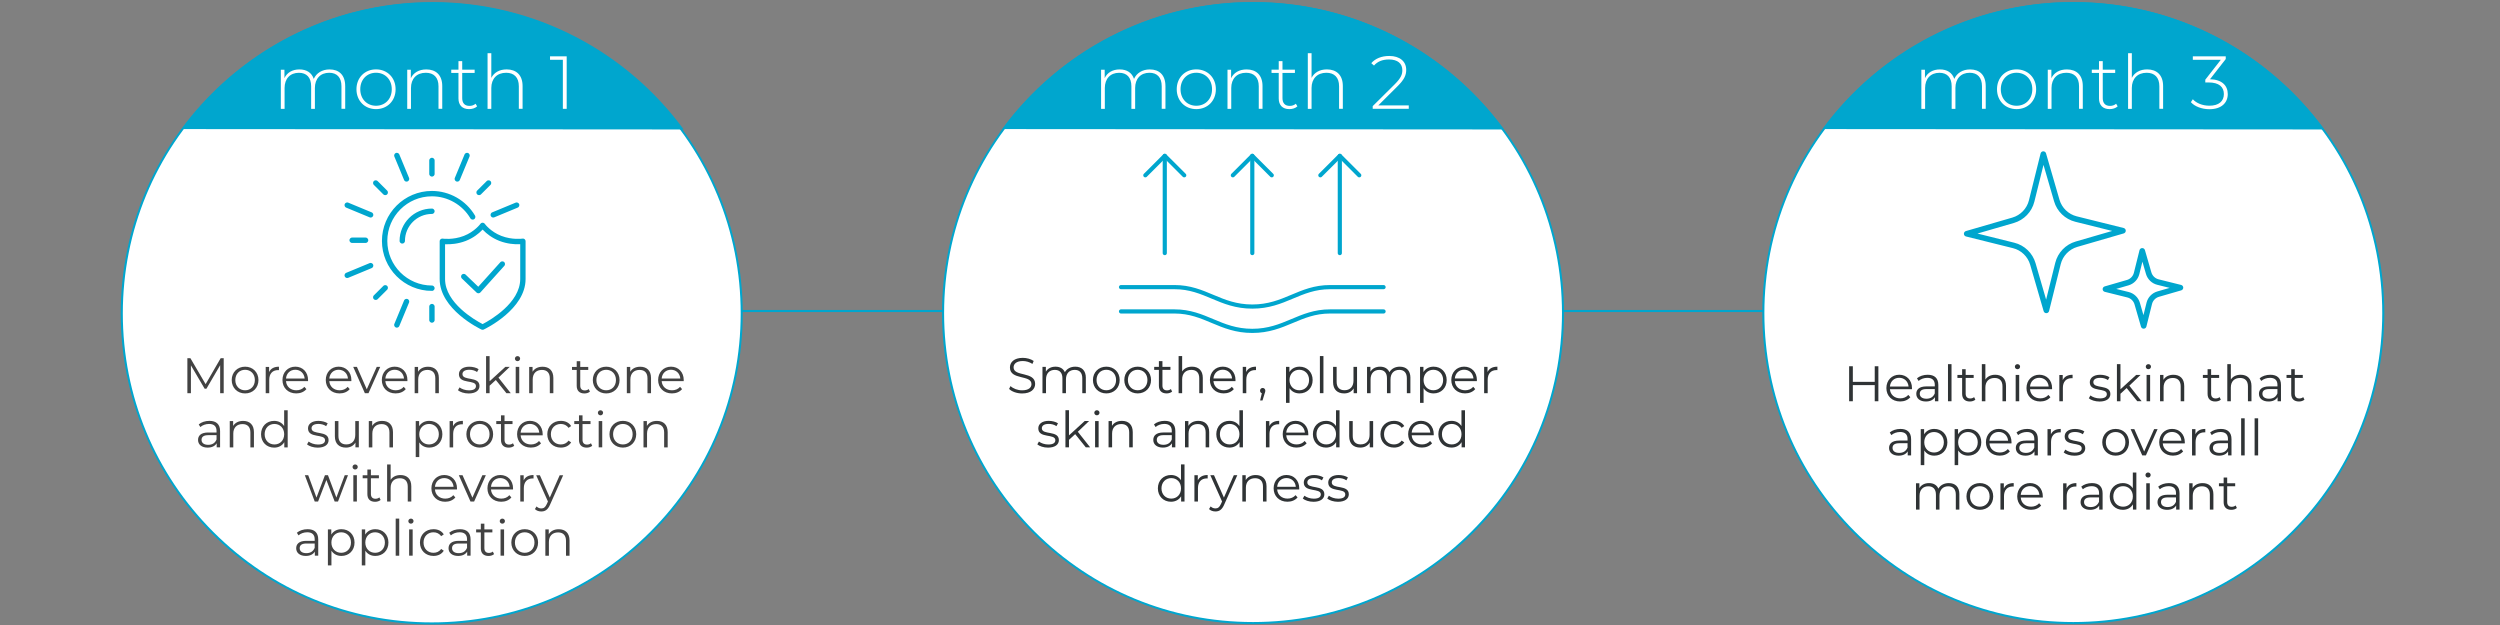 <svg xmlns="http://www.w3.org/2000/svg" id="Layer_1" viewBox="0 0 1200 300"><rect x="0" y="0" width="1200" height="300" fill="#808080" stroke="none"/><line x1="343.1" y1="149.28" x2="471.79" y2="149.28" style="fill:none; stroke:#00a6ce; stroke-miterlimit:10;"></line><line x1="742.15" y1="149.28" x2="870.84" y2="149.28" style="fill:none; stroke:#00a6ce; stroke-miterlimit:10;"></line><path d="M995.19,299.09c-82.04,0-148.79-66.75-148.79-148.79S913.15,1.5,995.19,1.5s148.79,66.75,148.79,148.79-66.75,148.79-148.79,148.79Z" style="fill:#fff;"></path><path d="M995.19,2c39.61,0,76.85,15.43,104.86,43.43,28.01,28.01,43.43,65.25,43.43,104.86s-15.43,76.85-43.43,104.86c-28.01,28.01-65.25,43.43-104.86,43.43s-76.85-15.43-104.86-43.43c-28.01-28.01-43.43-65.25-43.43-104.86s15.43-76.85,43.43-104.86c28.01-28.01,65.25-43.43,104.86-43.43M995.19,1c-82.45,0-149.29,66.84-149.29,149.29s66.84,149.29,149.29,149.29,149.29-66.84,149.29-149.29S1077.65,1,995.19,1h0Z" style="fill:#00a6ce;"></path><path d="M601.46,299.09c-82.04,0-148.79-66.75-148.79-148.79S519.42,1.5,601.46,1.5s148.79,66.75,148.79,148.79-66.75,148.79-148.79,148.79Z" style="fill:#fff;"></path><path d="M601.46,2c39.61,0,76.85,15.43,104.86,43.43,28.01,28.01,43.43,65.25,43.43,104.86s-15.43,76.85-43.43,104.86c-28.01,28.01-65.25,43.43-104.86,43.43s-76.85-15.43-104.86-43.43c-28.01-28.01-43.43-65.25-43.43-104.86s15.43-76.85,43.43-104.86c28.01-28.01,65.25-43.43,104.86-43.43M601.46,1c-82.45,0-149.29,66.84-149.29,149.29s66.84,149.29,149.29,149.29,149.29-66.84,149.29-149.29S683.92,1,601.46,1h0Z" style="fill:#00a6ce;"></path><path d="M207.24,299.25c-82.04,0-148.79-66.75-148.79-148.79S125.19,1.67,207.24,1.67s148.79,66.75,148.79,148.79-66.75,148.79-148.79,148.79Z" style="fill:#fff;"></path><path d="M207.24,2.17c39.61,0,76.85,15.43,104.86,43.43,28.01,28.01,43.43,65.25,43.43,104.86s-15.43,76.85-43.43,104.86c-28.01,28.01-65.25,43.43-104.86,43.43s-76.85-15.43-104.86-43.43c-28.01-28.01-43.43-65.25-43.43-104.86s15.43-76.85,43.43-104.86C130.39,17.59,167.63,2.17,207.24,2.17M207.24,1.17C124.78,1.17,57.94,68.01,57.94,150.46s66.84,149.29,149.29,149.29,149.29-66.84,149.29-149.29S289.69,1.17,207.24,1.17h0Z" style="fill:#00a6ce;"></path><path d="M87.3,61.96C114.47,24.99,158.27,1,207.67,1s93.34,24.07,120.5,61.14l-240.87-.18Z" style="fill:#00a6ce;"></path><path d="M165.7,41.26v10.98h-1.8v-10.83c0-4.25-2.2-6.48-5.87-6.48-4.25,0-6.88,2.84-6.88,7.31v10.01h-1.8v-10.83c0-4.25-2.2-6.48-5.87-6.48-4.25,0-6.88,2.84-6.88,7.31v10.01h-1.8v-18.79h1.73v4.03c1.22-2.63,3.78-4.18,7.2-4.18s5.87,1.55,6.88,4.54c1.22-2.74,3.96-4.54,7.59-4.54,4.54,0,7.49,2.7,7.49,7.96Z" style="fill:#fff;"></path><path d="M171.1,42.84c0-5.58,4-9.54,9.39-9.54s9.4,3.96,9.4,9.54-4,9.54-9.4,9.54-9.39-3.96-9.39-9.54ZM188.05,42.84c0-4.72-3.24-7.92-7.56-7.92s-7.56,3.2-7.56,7.92,3.24,7.92,7.56,7.92,7.56-3.2,7.56-7.92Z" style="fill:#fff;"></path><path d="M212.28,41.26v10.98h-1.8v-10.83c0-4.25-2.27-6.48-6.08-6.48-4.43,0-7.13,2.84-7.13,7.31v10.01h-1.8v-18.79h1.73v4.07c1.26-2.63,3.89-4.21,7.45-4.21,4.57,0,7.63,2.7,7.63,7.96Z" style="fill:#fff;"></path><path d="M229.02,51.05c-.94.9-2.45,1.33-3.85,1.33-3.31,0-5.11-1.94-5.11-5.11v-12.27h-3.46v-1.55h3.46v-4.1h1.8v4.1h5.97v1.55h-5.97v12.09c0,2.41,1.19,3.74,3.49,3.74,1.12,0,2.16-.36,2.92-1.04l.76,1.26Z" style="fill:#fff;"></path><path d="M250.84,41.26v10.98h-1.8v-10.83c0-4.25-2.27-6.48-6.08-6.48-4.43,0-7.13,2.84-7.13,7.31v10.01h-1.8v-26.71h1.8v11.84c1.3-2.56,3.89-4.07,7.38-4.07,4.57,0,7.63,2.7,7.63,7.96Z" style="fill:#fff;"></path><path d="M272.01,27.04v25.2h-1.84v-23.54h-6.16v-1.66h7.99Z" style="fill:#fff;"></path><path d="M107.38,171.93v16.8h-1.7v-13.44l-6.6,11.31h-.84l-6.6-11.23v13.37h-1.7v-16.8h1.46l7.3,12.46,7.22-12.46h1.46Z" style="fill:#424242;"></path><path d="M111.22,182.42c0-3.74,2.74-6.41,6.43-6.41s6.41,2.66,6.41,6.41-2.71,6.43-6.41,6.43-6.43-2.69-6.43-6.43ZM122.33,182.42c0-2.95-1.99-4.92-4.68-4.92s-4.7,1.97-4.7,4.92,2.02,4.92,4.7,4.92,4.68-1.97,4.68-4.92Z" style="fill:#424242;"></path><path d="M133.9,176.01v1.66c-.14,0-.29-.02-.41-.02-2.64,0-4.25,1.68-4.25,4.66v6.43h-1.7v-12.62h1.63v2.47c.79-1.68,2.4-2.57,4.73-2.57Z" style="fill:#424242;"></path><path d="M147.84,182.95h-10.56c.19,2.64,2.21,4.39,4.97,4.39,1.54,0,2.9-.55,3.86-1.66l.96,1.1c-1.13,1.34-2.88,2.06-4.87,2.06-3.94,0-6.62-2.69-6.62-6.43s2.62-6.41,6.17-6.41,6.12,2.62,6.12,6.41c0,.14-.02.34-.02.53ZM137.28,181.68h8.95c-.22-2.47-2.02-4.2-4.49-4.2s-4.25,1.73-4.46,4.2Z" style="fill:#424242;"></path><path d="M168.63,182.95h-10.56c.19,2.64,2.21,4.39,4.97,4.39,1.54,0,2.9-.55,3.86-1.66l.96,1.1c-1.13,1.34-2.88,2.06-4.87,2.06-3.94,0-6.62-2.69-6.62-6.43s2.62-6.41,6.17-6.41,6.12,2.62,6.12,6.41c0,.14-.02.34-.02.53ZM158.07,181.68h8.95c-.22-2.47-2.02-4.2-4.49-4.2s-4.25,1.73-4.46,4.2Z" style="fill:#424242;"></path><path d="M182.5,176.11l-5.62,12.62h-1.75l-5.59-12.62h1.78l4.73,10.75,4.78-10.75h1.68Z" style="fill:#424242;"></path><path d="M195.53,182.95h-10.56c.19,2.64,2.21,4.39,4.97,4.39,1.54,0,2.9-.55,3.86-1.66l.96,1.1c-1.13,1.34-2.88,2.06-4.87,2.06-3.94,0-6.62-2.69-6.62-6.43s2.62-6.41,6.17-6.41,6.12,2.62,6.12,6.41c0,.14-.02.34-.02.53ZM184.97,181.68h8.95c-.22-2.47-2.02-4.2-4.49-4.2s-4.25,1.73-4.46,4.2Z" style="fill:#424242;"></path><path d="M210.65,181.42v7.32h-1.7v-7.15c0-2.66-1.39-4.03-3.79-4.03-2.71,0-4.42,1.68-4.42,4.56v6.62h-1.7v-12.62h1.63v2.33c.91-1.54,2.62-2.42,4.8-2.42,3.07,0,5.18,1.78,5.18,5.4Z" style="fill:#424242;"></path><path d="M219.82,187.29l.77-1.34c1.01.79,2.71,1.42,4.49,1.42,2.4,0,3.38-.82,3.38-2.06,0-3.29-8.18-.7-8.18-5.69,0-2.06,1.78-3.6,4.99-3.6,1.63,0,3.41.46,4.46,1.18l-.74,1.37c-1.1-.77-2.42-1.08-3.72-1.08-2.28,0-3.29.89-3.29,2.09,0,3.41,8.18.84,8.18,5.69,0,2.18-1.92,3.6-5.21,3.6-2.09,0-4.1-.67-5.14-1.56Z" style="fill:#424242;"></path><path d="M237.99,182.4l-2.98,2.74v3.6h-1.7v-17.81h1.7v12.07l7.54-6.89h2.11l-5.4,5.16,5.9,7.46h-2.09l-5.09-6.34Z" style="fill:#424242;"></path><path d="M247.16,172.13c0-.65.55-1.2,1.25-1.2s1.25.53,1.25,1.18c0,.7-.53,1.25-1.25,1.25s-1.25-.55-1.25-1.22ZM247.54,176.11h1.7v12.62h-1.7v-12.62Z" style="fill:#424242;"></path><path d="M265.61,181.42v7.32h-1.7v-7.15c0-2.66-1.39-4.03-3.79-4.03-2.71,0-4.42,1.68-4.42,4.56v6.62h-1.7v-12.62h1.63v2.33c.91-1.54,2.62-2.42,4.8-2.42,3.07,0,5.18,1.78,5.18,5.4Z" style="fill:#424242;"></path><path d="M283.18,187.97c-.67.6-1.68.89-2.66.89-2.38,0-3.7-1.34-3.7-3.67v-7.63h-2.26v-1.44h2.26v-2.76h1.7v2.76h3.84v1.44h-3.84v7.54c0,1.49.77,2.3,2.18,2.3.7,0,1.39-.22,1.87-.65l.6,1.22Z" style="fill:#424242;"></path><path d="M284.55,182.42c0-3.74,2.74-6.41,6.43-6.41s6.41,2.66,6.41,6.41-2.71,6.43-6.41,6.43-6.43-2.69-6.43-6.43ZM295.66,182.42c0-2.95-1.99-4.92-4.68-4.92s-4.71,1.97-4.71,4.92,2.02,4.92,4.71,4.92,4.68-1.97,4.68-4.92Z" style="fill:#424242;"></path><path d="M312.49,181.42v7.32h-1.7v-7.15c0-2.66-1.39-4.03-3.79-4.03-2.71,0-4.42,1.68-4.42,4.56v6.62h-1.7v-12.62h1.63v2.33c.91-1.54,2.62-2.42,4.8-2.42,3.07,0,5.18,1.78,5.18,5.4Z" style="fill:#424242;"></path><path d="M328.16,182.95h-10.56c.19,2.64,2.21,4.39,4.97,4.39,1.54,0,2.9-.55,3.86-1.66l.96,1.1c-1.13,1.34-2.88,2.06-4.87,2.06-3.94,0-6.62-2.69-6.62-6.43s2.62-6.41,6.17-6.41,6.12,2.62,6.12,6.41c0,.14-.02.34-.02.53ZM317.6,181.68h8.95c-.22-2.47-2.02-4.2-4.49-4.2s-4.25,1.73-4.46,4.2Z" style="fill:#424242;"></path><path d="M105.64,206.91v7.82h-1.63v-1.97c-.77,1.3-2.26,2.09-4.34,2.09-2.86,0-4.61-1.49-4.61-3.67,0-1.94,1.25-3.58,4.87-3.58h4.01v-.77c0-2.16-1.22-3.34-3.58-3.34-1.63,0-3.17.58-4.2,1.49l-.77-1.27c1.27-1.08,3.14-1.7,5.14-1.7,3.26,0,5.11,1.63,5.11,4.9ZM103.94,210.94v-2.06h-3.96c-2.45,0-3.24.96-3.24,2.26,0,1.46,1.18,2.38,3.19,2.38s3.34-.91,4.01-2.57Z" style="fill:#424242;"></path><path d="M121.89,207.42v7.32h-1.7v-7.15c0-2.66-1.39-4.03-3.79-4.03-2.71,0-4.42,1.68-4.42,4.56v6.62h-1.7v-12.62h1.63v2.33c.91-1.54,2.62-2.42,4.8-2.42,3.07,0,5.18,1.78,5.18,5.4Z" style="fill:#424242;"></path><path d="M138.09,196.93v17.81h-1.63v-2.5c-1.03,1.7-2.78,2.62-4.87,2.62-3.6,0-6.29-2.62-6.29-6.43s2.69-6.41,6.29-6.41c2.02,0,3.74.86,4.8,2.5v-7.58h1.7ZM136.41,208.42c0-2.95-2.02-4.92-4.68-4.92s-4.7,1.97-4.7,4.92,2.02,4.92,4.7,4.92,4.68-1.97,4.68-4.92Z" style="fill:#424242;"></path><path d="M147.38,213.29l.77-1.34c1.01.79,2.71,1.42,4.49,1.42,2.4,0,3.38-.82,3.38-2.06,0-3.29-8.18-.7-8.18-5.69,0-2.06,1.78-3.6,4.99-3.6,1.63,0,3.41.46,4.46,1.18l-.74,1.37c-1.1-.77-2.42-1.08-3.72-1.08-2.28,0-3.29.89-3.29,2.09,0,3.41,8.18.84,8.18,5.69,0,2.18-1.92,3.6-5.21,3.6-2.09,0-4.1-.67-5.14-1.56Z" style="fill:#424242;"></path><path d="M172.24,202.11v12.62h-1.63v-2.3c-.89,1.54-2.52,2.42-4.54,2.42-3.22,0-5.33-1.8-5.33-5.42v-7.32h1.7v7.15c0,2.69,1.39,4.06,3.79,4.06,2.64,0,4.3-1.7,4.3-4.58v-6.62h1.7Z" style="fill:#424242;"></path><path d="M188.63,207.42v7.32h-1.7v-7.15c0-2.66-1.39-4.03-3.79-4.03-2.71,0-4.42,1.68-4.42,4.56v6.62h-1.7v-12.62h1.63v2.33c.91-1.54,2.62-2.42,4.8-2.42,3.07,0,5.18,1.78,5.18,5.4Z" style="fill:#424242;"></path><path d="M212.34,208.42c0,3.84-2.69,6.43-6.29,6.43-2.02,0-3.74-.86-4.8-2.5v7.03h-1.7v-17.28h1.63v2.5c1.03-1.68,2.78-2.59,4.87-2.59,3.6,0,6.29,2.59,6.29,6.41ZM210.64,208.42c0-2.93-2.04-4.92-4.7-4.92s-4.7,1.99-4.7,4.92,2.02,4.92,4.7,4.92,4.7-1.97,4.7-4.92Z" style="fill:#424242;"></path><path d="M222.18,202.01v1.66c-.14,0-.29-.02-.41-.02-2.64,0-4.25,1.68-4.25,4.66v6.43h-1.7v-12.62h1.63v2.47c.79-1.68,2.4-2.57,4.73-2.57Z" style="fill:#424242;"></path><path d="M223.86,208.42c0-3.74,2.74-6.41,6.43-6.41s6.41,2.66,6.41,6.41-2.71,6.43-6.41,6.43-6.43-2.69-6.43-6.43ZM234.98,208.42c0-2.95-1.99-4.92-4.68-4.92s-4.71,1.97-4.71,4.92,2.02,4.92,4.71,4.92,4.68-1.97,4.68-4.92Z" style="fill:#424242;"></path><path d="M246.83,213.97c-.67.6-1.68.89-2.66.89-2.38,0-3.7-1.34-3.7-3.67v-7.63h-2.26v-1.44h2.26v-2.76h1.7v2.76h3.84v1.44h-3.84v7.54c0,1.49.77,2.3,2.18,2.3.7,0,1.39-.22,1.87-.65l.6,1.22Z" style="fill:#424242;"></path><path d="M260.46,208.95h-10.56c.19,2.64,2.21,4.39,4.97,4.39,1.54,0,2.9-.55,3.86-1.66l.96,1.1c-1.13,1.34-2.88,2.06-4.87,2.06-3.94,0-6.62-2.69-6.62-6.43s2.62-6.41,6.17-6.41,6.12,2.62,6.12,6.41c0,.14-.02.34-.02.53ZM249.9,207.68h8.95c-.22-2.47-2.02-4.2-4.49-4.2s-4.25,1.73-4.46,4.2Z" style="fill:#424242;"></path><path d="M262.7,208.42c0-3.77,2.74-6.41,6.5-6.41,2.14,0,3.94.84,4.94,2.5l-1.27.86c-.86-1.27-2.21-1.87-3.67-1.87-2.76,0-4.78,1.97-4.78,4.92s2.02,4.92,4.78,4.92c1.46,0,2.81-.58,3.67-1.85l1.27.86c-1.01,1.63-2.81,2.5-4.94,2.5-3.77,0-6.5-2.66-6.5-6.43Z" style="fill:#424242;"></path><path d="M284.27,213.97c-.67.6-1.68.89-2.66.89-2.38,0-3.7-1.34-3.7-3.67v-7.63h-2.26v-1.44h2.26v-2.76h1.7v2.76h3.84v1.44h-3.84v7.54c0,1.49.77,2.3,2.18,2.3.7,0,1.39-.22,1.87-.65l.6,1.22Z" style="fill:#424242;"></path><path d="M286.98,198.13c0-.65.55-1.2,1.25-1.2s1.25.53,1.25,1.18c0,.7-.53,1.25-1.25,1.25s-1.25-.55-1.25-1.22ZM287.37,202.11h1.7v12.62h-1.7v-12.62Z" style="fill:#424242;"></path><path d="M292.55,208.42c0-3.74,2.74-6.41,6.43-6.41s6.41,2.66,6.41,6.41-2.71,6.43-6.41,6.43-6.43-2.69-6.43-6.43ZM303.67,208.42c0-2.95-1.99-4.92-4.68-4.92s-4.71,1.97-4.71,4.92,2.02,4.92,4.71,4.92,4.68-1.97,4.68-4.92Z" style="fill:#424242;"></path><path d="M320.49,207.42v7.32h-1.7v-7.15c0-2.66-1.39-4.03-3.79-4.03-2.71,0-4.42,1.68-4.42,4.56v6.62h-1.7v-12.62h1.63v2.33c.91-1.54,2.62-2.42,4.8-2.42,3.07,0,5.18,1.78,5.18,5.4Z" style="fill:#424242;"></path><path d="M167.03,228.11l-4.78,12.62h-1.61l-3.98-10.34-3.98,10.34h-1.61l-4.75-12.62h1.63l3.96,10.73,4.06-10.73h1.46l4.03,10.73,4.01-10.73h1.56Z" style="fill:#424242;"></path><path d="M169.22,224.13c0-.65.55-1.2,1.25-1.2s1.25.53,1.25,1.18c0,.7-.53,1.25-1.25,1.25s-1.25-.55-1.25-1.22ZM169.6,228.11h1.7v12.62h-1.7v-12.62Z" style="fill:#424242;"></path><path d="M182.7,239.97c-.67.6-1.68.89-2.66.89-2.38,0-3.7-1.34-3.7-3.67v-7.63h-2.26v-1.44h2.26v-2.76h1.7v2.76h3.84v1.44h-3.84v7.54c0,1.49.77,2.3,2.18,2.3.7,0,1.39-.22,1.87-.65l.6,1.22Z" style="fill:#424242;"></path><path d="M197.42,233.42v7.32h-1.7v-7.15c0-2.66-1.39-4.03-3.79-4.03-2.71,0-4.42,1.68-4.42,4.56v6.62h-1.7v-17.81h1.7v7.39c.94-1.46,2.59-2.3,4.73-2.3,3.07,0,5.18,1.78,5.18,5.4Z" style="fill:#424242;"></path><path d="M219.33,234.95h-10.56c.19,2.64,2.21,4.39,4.97,4.39,1.54,0,2.9-.55,3.86-1.66l.96,1.1c-1.13,1.34-2.88,2.06-4.87,2.06-3.94,0-6.62-2.69-6.62-6.43s2.62-6.41,6.17-6.41,6.12,2.62,6.12,6.41c0,.14-.02.34-.02.53ZM208.77,233.68h8.95c-.22-2.47-2.02-4.2-4.49-4.2s-4.25,1.73-4.46,4.2Z" style="fill:#424242;"></path><path d="M233.2,228.11l-5.62,12.62h-1.75l-5.59-12.62h1.78l4.73,10.75,4.78-10.75h1.68Z" style="fill:#424242;"></path><path d="M246.23,234.95h-10.56c.19,2.64,2.21,4.39,4.97,4.39,1.54,0,2.9-.55,3.86-1.66l.96,1.1c-1.13,1.34-2.88,2.06-4.87,2.06-3.94,0-6.62-2.69-6.62-6.43s2.62-6.41,6.17-6.41,6.12,2.62,6.12,6.41c0,.14-.02.34-.02.53ZM235.67,233.68h8.95c-.22-2.47-2.02-4.2-4.49-4.2s-4.25,1.73-4.46,4.2Z" style="fill:#424242;"></path><path d="M256.1,228.01v1.66c-.14,0-.29-.02-.41-.02-2.64,0-4.25,1.68-4.25,4.66v6.43h-1.7v-12.62h1.63v2.47c.79-1.68,2.4-2.57,4.73-2.57Z" style="fill:#424242;"></path><path d="M270.33,228.11l-6.31,14.14c-1.06,2.47-2.4,3.26-4.2,3.26-1.18,0-2.3-.38-3.07-1.15l.79-1.27c.62.62,1.39.96,2.3.96,1.13,0,1.9-.53,2.62-2.11l.55-1.22-5.64-12.6h1.78l4.75,10.73,4.75-10.73h1.68Z" style="fill:#424242;"></path><path d="M152.75,258.91v7.82h-1.63v-1.97c-.77,1.3-2.26,2.09-4.34,2.09-2.86,0-4.61-1.49-4.61-3.67,0-1.94,1.25-3.58,4.87-3.58h4.01v-.77c0-2.16-1.22-3.34-3.58-3.34-1.63,0-3.17.58-4.2,1.49l-.77-1.27c1.27-1.08,3.14-1.7,5.14-1.7,3.26,0,5.11,1.63,5.11,4.9ZM151.05,262.94v-2.06h-3.96c-2.45,0-3.24.96-3.24,2.26,0,1.46,1.18,2.38,3.19,2.38s3.34-.91,4.01-2.57Z" style="fill:#424242;"></path><path d="M170.18,260.42c0,3.84-2.69,6.43-6.29,6.43-2.02,0-3.74-.86-4.8-2.5v7.03h-1.7v-17.28h1.63v2.5c1.03-1.68,2.78-2.59,4.87-2.59,3.6,0,6.29,2.59,6.29,6.41ZM168.47,260.42c0-2.93-2.04-4.92-4.7-4.92s-4.7,1.99-4.7,4.92,2.02,4.92,4.7,4.92,4.7-1.97,4.7-4.92Z" style="fill:#424242;"></path><path d="M186.45,260.42c0,3.84-2.69,6.43-6.29,6.43-2.02,0-3.74-.86-4.8-2.5v7.03h-1.7v-17.28h1.63v2.5c1.03-1.68,2.78-2.59,4.87-2.59,3.6,0,6.29,2.59,6.29,6.41ZM184.75,260.42c0-2.93-2.04-4.92-4.7-4.92s-4.7,1.99-4.7,4.92,2.02,4.92,4.7,4.92,4.7-1.97,4.7-4.92Z" style="fill:#424242;"></path><path d="M189.93,248.93h1.7v17.81h-1.7v-17.81Z" style="fill:#424242;"></path><path d="M196,250.13c0-.65.55-1.2,1.25-1.2s1.25.53,1.25,1.18c0,.7-.53,1.25-1.25,1.25s-1.25-.55-1.25-1.22ZM196.38,254.11h1.7v12.62h-1.7v-12.62Z" style="fill:#424242;"></path><path d="M201.57,260.42c0-3.77,2.74-6.41,6.5-6.41,2.14,0,3.94.84,4.94,2.5l-1.27.86c-.86-1.27-2.21-1.87-3.67-1.87-2.76,0-4.78,1.97-4.78,4.92s2.02,4.92,4.78,4.92c1.46,0,2.81-.58,3.67-1.85l1.27.86c-1.01,1.63-2.81,2.5-4.94,2.5-3.77,0-6.5-2.66-6.5-6.43Z" style="fill:#424242;"></path><path d="M225.88,258.91v7.82h-1.63v-1.97c-.77,1.3-2.26,2.09-4.34,2.09-2.86,0-4.61-1.49-4.61-3.67,0-1.94,1.25-3.58,4.87-3.58h4.01v-.77c0-2.16-1.22-3.34-3.58-3.34-1.63,0-3.17.58-4.2,1.49l-.77-1.27c1.27-1.08,3.14-1.7,5.14-1.7,3.26,0,5.11,1.63,5.11,4.9ZM224.18,262.94v-2.06h-3.96c-2.45,0-3.24.96-3.24,2.26,0,1.46,1.18,2.38,3.19,2.38s3.34-.91,4.01-2.57Z" style="fill:#424242;"></path><path d="M237.16,265.97c-.67.6-1.68.89-2.66.89-2.38,0-3.7-1.34-3.7-3.67v-7.63h-2.26v-1.44h2.26v-2.76h1.7v2.76h3.84v1.44h-3.84v7.54c0,1.49.77,2.3,2.18,2.3.7,0,1.39-.22,1.87-.65l.6,1.22Z" style="fill:#424242;"></path><path d="M239.87,250.13c0-.65.55-1.2,1.25-1.2s1.25.53,1.25,1.18c0,.7-.53,1.25-1.25,1.25s-1.25-.55-1.25-1.22ZM240.26,254.11h1.7v12.62h-1.7v-12.62Z" style="fill:#424242;"></path><path d="M245.44,260.42c0-3.74,2.74-6.41,6.43-6.41s6.41,2.66,6.41,6.41-2.71,6.43-6.41,6.43-6.43-2.69-6.43-6.43ZM256.55,260.42c0-2.95-1.99-4.92-4.68-4.92s-4.71,1.97-4.71,4.92,2.02,4.92,4.71,4.92,4.68-1.97,4.68-4.92Z" style="fill:#424242;"></path><path d="M273.38,259.42v7.32h-1.7v-7.15c0-2.66-1.39-4.03-3.79-4.03-2.71,0-4.42,1.68-4.42,4.56v6.62h-1.7v-12.62h1.63v2.33c.91-1.54,2.62-2.42,4.8-2.42,3.07,0,5.18,1.78,5.18,5.4Z" style="fill:#424242;"></path><path d="M481.03,61.96C508.2,24.99,552,1,601.4,1s93.34,24.07,120.5,61.14l-240.87-.18Z" style="fill:#00a6ce;"></path><path d="M559.42,41.26v10.98h-1.8v-10.83c0-4.25-2.2-6.48-5.87-6.48-4.25,0-6.88,2.84-6.88,7.31v10.01h-1.8v-10.83c0-4.25-2.2-6.48-5.87-6.48-4.25,0-6.88,2.84-6.88,7.31v10.01h-1.8v-18.79h1.73v4.03c1.22-2.63,3.78-4.18,7.2-4.18s5.87,1.55,6.88,4.54c1.22-2.74,3.96-4.54,7.59-4.54,4.54,0,7.49,2.7,7.49,7.96Z" style="fill:#fff;"></path><path d="M564.83,42.84c0-5.58,4-9.54,9.39-9.54s9.4,3.96,9.4,9.54-4,9.54-9.4,9.54-9.39-3.96-9.39-9.54ZM581.78,42.84c0-4.72-3.24-7.92-7.56-7.92s-7.56,3.2-7.56,7.92,3.24,7.92,7.56,7.92,7.56-3.2,7.56-7.92Z" style="fill:#fff;"></path><path d="M606.01,41.26v10.98h-1.8v-10.83c0-4.25-2.27-6.48-6.08-6.48-4.43,0-7.13,2.84-7.13,7.31v10.01h-1.8v-18.79h1.73v4.07c1.26-2.63,3.89-4.21,7.45-4.21,4.57,0,7.63,2.7,7.63,7.96Z" style="fill:#fff;"></path><path d="M622.75,51.05c-.94.9-2.45,1.33-3.85,1.33-3.31,0-5.11-1.94-5.11-5.11v-12.27h-3.46v-1.55h3.46v-4.1h1.8v4.1h5.97v1.55h-5.97v12.09c0,2.41,1.19,3.74,3.49,3.74,1.12,0,2.16-.36,2.92-1.04l.76,1.26Z" style="fill:#fff;"></path><path d="M644.56,41.26v10.98h-1.8v-10.83c0-4.25-2.27-6.48-6.08-6.48-4.43,0-7.13,2.84-7.13,7.31v10.01h-1.8v-26.71h1.8v11.84c1.3-2.56,3.89-4.07,7.38-4.07,4.57,0,7.63,2.7,7.63,7.96Z" style="fill:#fff;"></path><path d="M676.21,50.58v1.66h-17.31v-1.3l10.66-10.58c2.99-2.99,3.56-4.75,3.56-6.66,0-3.17-2.2-5.15-6.37-5.15-3.17,0-5.51.94-7.24,2.92l-1.3-1.15c1.91-2.2,4.9-3.46,8.67-3.46,4.93,0,8.1,2.56,8.1,6.66,0,2.41-.79,4.54-4.1,7.81l-9.29,9.25h14.61Z" style="fill:#fff;"></path><path d="M484.36,186.68l.7-1.37c1.2,1.18,3.34,2.04,5.54,2.04,3.14,0,4.51-1.32,4.51-2.98,0-4.61-10.34-1.78-10.34-7.99,0-2.47,1.92-4.61,6.19-4.61,1.9,0,3.86.55,5.21,1.49l-.6,1.42c-1.44-.94-3.12-1.39-4.61-1.39-3.07,0-4.44,1.37-4.44,3.05,0,4.61,10.35,1.82,10.35,7.94,0,2.47-1.97,4.58-6.26,4.58-2.52,0-4.99-.89-6.24-2.18Z" style="fill:#2f3335;"></path><path d="M521.2,181.4v7.32h-1.7v-7.15c0-2.66-1.34-4.03-3.62-4.03-2.59,0-4.22,1.68-4.22,4.56v6.62h-1.7v-7.15c0-2.66-1.34-4.03-3.65-4.03-2.57,0-4.22,1.68-4.22,4.56v6.62h-1.7v-12.62h1.63v2.3c.89-1.51,2.52-2.4,4.63-2.4s3.72.89,4.49,2.66c.91-1.63,2.71-2.66,4.99-2.66,3.07,0,5.09,1.78,5.09,5.4Z" style="fill:#2f3335;"></path><path d="M524.61,182.41c0-3.74,2.74-6.41,6.43-6.41s6.41,2.66,6.41,6.41-2.71,6.43-6.41,6.43-6.43-2.69-6.43-6.43ZM535.72,182.41c0-2.95-1.99-4.92-4.68-4.92s-4.7,1.97-4.7,4.92,2.02,4.92,4.7,4.92,4.68-1.97,4.68-4.92Z" style="fill:#2f3335;"></path><path d="M539.66,182.41c0-3.74,2.74-6.41,6.43-6.41s6.41,2.66,6.41,6.41-2.71,6.43-6.41,6.43-6.43-2.69-6.43-6.43ZM550.77,182.41c0-2.95-1.99-4.92-4.68-4.92s-4.7,1.97-4.7,4.92,2.02,4.92,4.7,4.92,4.68-1.97,4.68-4.92Z" style="fill:#2f3335;"></path><path d="M562.63,187.95c-.67.6-1.68.89-2.66.89-2.38,0-3.7-1.34-3.7-3.67v-7.63h-2.26v-1.44h2.26v-2.76h1.7v2.76h3.84v1.44h-3.84v7.54c0,1.49.77,2.3,2.18,2.3.7,0,1.39-.22,1.87-.65l.6,1.22Z" style="fill:#2f3335;"></path><path d="M577.34,181.4v7.32h-1.7v-7.15c0-2.66-1.39-4.03-3.79-4.03-2.71,0-4.42,1.68-4.42,4.56v6.62h-1.7v-17.81h1.7v7.39c.94-1.46,2.59-2.3,4.73-2.3,3.07,0,5.18,1.78,5.18,5.4Z" style="fill:#2f3335;"></path><path d="M593.01,182.94h-10.56c.19,2.64,2.21,4.39,4.97,4.39,1.54,0,2.9-.55,3.86-1.66l.96,1.1c-1.13,1.34-2.88,2.06-4.87,2.06-3.94,0-6.62-2.69-6.62-6.43s2.62-6.41,6.17-6.41,6.12,2.62,6.12,6.41c0,.14-.02.34-.02.53ZM582.45,181.66h8.95c-.22-2.47-2.02-4.2-4.49-4.2s-4.25,1.73-4.46,4.2Z" style="fill:#2f3335;"></path><path d="M602.88,176v1.66c-.14,0-.29-.02-.41-.02-2.64,0-4.25,1.68-4.25,4.66v6.43h-1.7v-12.62h1.63v2.47c.79-1.68,2.4-2.57,4.73-2.57Z" style="fill:#2f3335;"></path><path d="M607.36,187.52c0,.41-.1.72-.34,1.39l-1.01,3.31h-1.15l.82-3.48c-.5-.14-.86-.6-.86-1.22,0-.74.55-1.3,1.27-1.3s1.27.58,1.27,1.3Z" style="fill:#2f3335;"></path><path d="M630.07,182.41c0,3.84-2.69,6.43-6.29,6.43-2.02,0-3.74-.86-4.8-2.5v7.03h-1.7v-17.28h1.63v2.5c1.03-1.68,2.78-2.59,4.87-2.59,3.6,0,6.29,2.59,6.29,6.41ZM628.36,182.41c0-2.93-2.04-4.92-4.7-4.92s-4.7,1.99-4.7,4.92,2.02,4.92,4.7,4.92,4.7-1.97,4.7-4.92Z" style="fill:#2f3335;"></path><path d="M633.55,170.91h1.7v17.81h-1.7v-17.81Z" style="fill:#2f3335;"></path><path d="M651.38,176.1v12.62h-1.63v-2.3c-.89,1.54-2.52,2.42-4.54,2.42-3.22,0-5.33-1.8-5.33-5.42v-7.32h1.7v7.15c0,2.69,1.39,4.06,3.79,4.06,2.64,0,4.3-1.7,4.3-4.58v-6.62h1.7Z" style="fill:#2f3335;"></path><path d="M676.99,181.4v7.32h-1.7v-7.15c0-2.66-1.34-4.03-3.62-4.03-2.59,0-4.22,1.68-4.22,4.56v6.62h-1.7v-7.15c0-2.66-1.34-4.03-3.65-4.03-2.57,0-4.22,1.68-4.22,4.56v6.62h-1.7v-12.62h1.63v2.3c.89-1.51,2.52-2.4,4.63-2.4s3.72.89,4.49,2.66c.91-1.63,2.71-2.66,4.99-2.66,3.07,0,5.09,1.78,5.09,5.4Z" style="fill:#2f3335;"></path><path d="M694.41,182.41c0,3.84-2.69,6.43-6.29,6.43-2.02,0-3.74-.86-4.8-2.5v7.03h-1.7v-17.28h1.63v2.5c1.03-1.68,2.78-2.59,4.87-2.59,3.6,0,6.29,2.59,6.29,6.41ZM692.71,182.41c0-2.93-2.04-4.92-4.7-4.92s-4.7,1.99-4.7,4.92,2.02,4.92,4.7,4.92,4.7-1.97,4.7-4.92Z" style="fill:#2f3335;"></path><path d="M708.88,182.94h-10.56c.19,2.64,2.21,4.39,4.97,4.39,1.54,0,2.9-.55,3.86-1.66l.96,1.1c-1.13,1.34-2.88,2.06-4.87,2.06-3.94,0-6.62-2.69-6.62-6.43s2.62-6.41,6.17-6.41,6.12,2.62,6.12,6.41c0,.14-.02.34-.02.53ZM698.32,181.66h8.95c-.22-2.47-2.02-4.2-4.49-4.2s-4.25,1.73-4.46,4.2Z" style="fill:#2f3335;"></path><path d="M718.75,176v1.66c-.14,0-.29-.02-.41-.02-2.64,0-4.25,1.68-4.25,4.66v6.43h-1.7v-12.62h1.63v2.47c.79-1.68,2.4-2.57,4.73-2.57Z" style="fill:#2f3335;"></path><path d="M497.92,213.28l.77-1.34c1.01.79,2.71,1.42,4.49,1.42,2.4,0,3.38-.82,3.38-2.06,0-3.29-8.18-.7-8.18-5.69,0-2.06,1.78-3.6,4.99-3.6,1.63,0,3.41.46,4.46,1.18l-.74,1.37c-1.1-.77-2.42-1.08-3.72-1.08-2.28,0-3.29.89-3.29,2.09,0,3.41,8.18.84,8.18,5.69,0,2.18-1.92,3.6-5.21,3.6-2.09,0-4.1-.67-5.14-1.56Z" style="fill:#2f3335;"></path><path d="M516.09,208.38l-2.98,2.74v3.6h-1.7v-17.81h1.7v12.07l7.54-6.89h2.11l-5.4,5.16,5.9,7.46h-2.09l-5.09-6.34Z" style="fill:#2f3335;"></path><path d="M525.26,198.11c0-.65.55-1.2,1.25-1.2s1.25.53,1.25,1.18c0,.7-.53,1.25-1.25,1.25s-1.25-.55-1.25-1.22ZM525.64,202.1h1.7v12.62h-1.7v-12.62Z" style="fill:#2f3335;"></path><path d="M543.72,207.4v7.32h-1.7v-7.15c0-2.66-1.39-4.03-3.79-4.03-2.71,0-4.42,1.68-4.42,4.56v6.62h-1.7v-12.62h1.63v2.33c.91-1.54,2.62-2.42,4.8-2.42,3.07,0,5.18,1.78,5.18,5.4Z" style="fill:#2f3335;"></path><path d="M564.16,206.9v7.82h-1.63v-1.97c-.77,1.3-2.26,2.09-4.34,2.09-2.86,0-4.61-1.49-4.61-3.67,0-1.94,1.25-3.58,4.87-3.58h4.01v-.77c0-2.16-1.22-3.34-3.58-3.34-1.63,0-3.17.58-4.2,1.49l-.77-1.27c1.27-1.08,3.14-1.7,5.14-1.7,3.26,0,5.11,1.63,5.11,4.9ZM562.46,210.93v-2.06h-3.96c-2.45,0-3.24.96-3.24,2.26,0,1.46,1.18,2.38,3.19,2.38s3.34-.91,4.01-2.57Z" style="fill:#2f3335;"></path><path d="M580.41,207.4v7.32h-1.7v-7.15c0-2.66-1.39-4.03-3.79-4.03-2.71,0-4.42,1.68-4.42,4.56v6.62h-1.7v-12.62h1.63v2.33c.91-1.54,2.62-2.42,4.8-2.42,3.07,0,5.18,1.78,5.18,5.4Z" style="fill:#2f3335;"></path><path d="M596.61,196.91v17.81h-1.63v-2.5c-1.03,1.7-2.78,2.62-4.87,2.62-3.6,0-6.29-2.62-6.29-6.43s2.69-6.41,6.29-6.41c2.02,0,3.74.86,4.8,2.5v-7.58h1.7ZM594.93,208.41c0-2.95-2.02-4.92-4.68-4.92s-4.7,1.97-4.7,4.92,2.02,4.92,4.7,4.92,4.68-1.97,4.68-4.92Z" style="fill:#2f3335;"></path><path d="M614.01,202v1.66c-.14,0-.29-.02-.41-.02-2.64,0-4.25,1.68-4.25,4.66v6.43h-1.7v-12.62h1.63v2.47c.79-1.68,2.4-2.57,4.73-2.57Z" style="fill:#2f3335;"></path><path d="M627.96,208.94h-10.56c.19,2.64,2.21,4.39,4.97,4.39,1.54,0,2.9-.55,3.86-1.66l.96,1.1c-1.13,1.34-2.88,2.06-4.87,2.06-3.94,0-6.62-2.69-6.62-6.43s2.62-6.41,6.17-6.41,6.12,2.62,6.12,6.41c0,.14-.02.34-.02.53ZM617.39,207.66h8.95c-.22-2.47-2.02-4.2-4.49-4.2s-4.25,1.73-4.46,4.2Z" style="fill:#2f3335;"></path><path d="M642.98,196.91v17.81h-1.63v-2.5c-1.03,1.7-2.78,2.62-4.87,2.62-3.6,0-6.29-2.62-6.29-6.43s2.69-6.41,6.29-6.41c2.02,0,3.74.86,4.8,2.5v-7.58h1.7ZM641.3,208.41c0-2.95-2.02-4.92-4.68-4.92s-4.71,1.97-4.71,4.92,2.02,4.92,4.71,4.92,4.68-1.97,4.68-4.92Z" style="fill:#2f3335;"></path><path d="M659.11,202.1v12.62h-1.63v-2.3c-.89,1.54-2.52,2.42-4.54,2.42-3.22,0-5.33-1.8-5.33-5.42v-7.32h1.7v7.15c0,2.69,1.39,4.06,3.79,4.06,2.64,0,4.3-1.7,4.3-4.58v-6.62h1.7Z" style="fill:#2f3335;"></path><path d="M662.61,208.41c0-3.77,2.74-6.41,6.5-6.41,2.14,0,3.94.84,4.94,2.5l-1.27.86c-.86-1.27-2.21-1.87-3.67-1.87-2.76,0-4.78,1.97-4.78,4.92s2.02,4.92,4.78,4.92c1.46,0,2.81-.58,3.67-1.85l1.27.86c-1.01,1.63-2.81,2.5-4.94,2.5-3.77,0-6.5-2.66-6.5-6.43Z" style="fill:#2f3335;"></path><path d="M688.17,208.94h-10.56c.19,2.64,2.21,4.39,4.97,4.39,1.54,0,2.9-.55,3.86-1.66l.96,1.1c-1.13,1.34-2.88,2.06-4.87,2.06-3.94,0-6.62-2.69-6.62-6.43s2.62-6.41,6.17-6.41,6.12,2.62,6.12,6.41c0,.14-.02.34-.02.53ZM677.61,207.66h8.95c-.22-2.47-2.02-4.2-4.49-4.2s-4.25,1.73-4.46,4.2Z" style="fill:#2f3335;"></path><path d="M703.2,196.91v17.81h-1.63v-2.5c-1.03,1.7-2.78,2.62-4.87,2.62-3.6,0-6.29-2.62-6.29-6.43s2.69-6.41,6.29-6.41c2.02,0,3.74.86,4.8,2.5v-7.58h1.7ZM701.52,208.41c0-2.95-2.02-4.92-4.68-4.92s-4.71,1.97-4.71,4.92,2.02,4.92,4.71,4.92,4.68-1.97,4.68-4.92Z" style="fill:#2f3335;"></path><path d="M568.57,222.91v17.81h-1.63v-2.5c-1.03,1.7-2.78,2.62-4.87,2.62-3.6,0-6.29-2.62-6.29-6.43s2.69-6.41,6.29-6.41c2.02,0,3.74.86,4.8,2.5v-7.58h1.7ZM566.89,234.41c0-2.95-2.02-4.92-4.68-4.92s-4.7,1.97-4.7,4.92,2.02,4.92,4.7,4.92,4.68-1.97,4.68-4.92Z" style="fill:#2f3335;"></path><path d="M579.68,228v1.66c-.14,0-.29-.02-.41-.02-2.64,0-4.25,1.68-4.25,4.66v6.43h-1.7v-12.62h1.63v2.47c.79-1.68,2.4-2.57,4.73-2.57Z" style="fill:#2f3335;"></path><path d="M593.91,228.1l-6.31,14.14c-1.06,2.47-2.4,3.26-4.2,3.26-1.18,0-2.3-.38-3.07-1.15l.79-1.27c.62.62,1.39.96,2.3.96,1.13,0,1.9-.53,2.62-2.11l.55-1.22-5.64-12.6h1.78l4.75,10.73,4.75-10.73h1.68Z" style="fill:#2f3335;"></path><path d="M607.93,233.4v7.32h-1.7v-7.15c0-2.66-1.39-4.03-3.79-4.03-2.71,0-4.42,1.68-4.42,4.56v6.62h-1.7v-12.62h1.63v2.33c.91-1.54,2.62-2.42,4.8-2.42,3.07,0,5.18,1.78,5.18,5.4Z" style="fill:#2f3335;"></path><path d="M623.6,234.94h-10.56c.19,2.64,2.21,4.39,4.97,4.39,1.54,0,2.9-.55,3.86-1.66l.96,1.1c-1.13,1.34-2.88,2.06-4.87,2.06-3.94,0-6.62-2.69-6.62-6.43s2.62-6.41,6.17-6.41,6.12,2.62,6.12,6.41c0,.14-.02.34-.02.53ZM613.04,233.66h8.95c-.22-2.47-2.02-4.2-4.49-4.2s-4.25,1.73-4.46,4.2Z" style="fill:#2f3335;"></path><path d="M625.35,239.28l.77-1.34c1.01.79,2.71,1.42,4.49,1.42,2.4,0,3.38-.82,3.38-2.06,0-3.29-8.18-.7-8.18-5.69,0-2.06,1.78-3.6,4.99-3.6,1.63,0,3.41.46,4.46,1.18l-.74,1.37c-1.1-.77-2.42-1.08-3.72-1.08-2.28,0-3.29.89-3.29,2.09,0,3.41,8.18.84,8.18,5.69,0,2.18-1.92,3.6-5.21,3.6-2.09,0-4.1-.67-5.14-1.56Z" style="fill:#2f3335;"></path><path d="M637.09,239.28l.77-1.34c1.01.79,2.71,1.42,4.49,1.42,2.4,0,3.38-.82,3.38-2.06,0-3.29-8.18-.7-8.18-5.69,0-2.06,1.78-3.6,4.99-3.6,1.63,0,3.41.46,4.46,1.18l-.74,1.37c-1.1-.77-2.42-1.08-3.72-1.08-2.28,0-3.29.89-3.29,2.09,0,3.41,8.18.84,8.18,5.69,0,2.18-1.92,3.6-5.21,3.6-2.09,0-4.1-.67-5.14-1.56Z" style="fill:#2f3335;"></path><polyline points="633.77 84.14 643.11 74.81 652.44 84.14" style="fill:none; stroke:#00a6ce; stroke-linecap:round; stroke-linejoin:round; stroke-width:2px;"></polyline><line x1="643.11" y1="74.81" x2="643.11" y2="121.48" style="fill:none; stroke:#00a6ce; stroke-linecap:round; stroke-linejoin:round; stroke-width:2px;"></line><polyline points="591.77 84.14 601.1 74.81 610.44 84.14" style="fill:none; stroke:#00a6ce; stroke-linecap:round; stroke-linejoin:round; stroke-width:2px;"></polyline><line x1="601.1" y1="74.81" x2="601.1" y2="121.48" style="fill:none; stroke:#00a6ce; stroke-linecap:round; stroke-linejoin:round; stroke-width:2px;"></line><polyline points="549.76 84.14 559.09 74.81 568.43 84.14" style="fill:none; stroke:#00a6ce; stroke-linecap:round; stroke-linejoin:round; stroke-width:2px;"></polyline><line x1="559.09" y1="74.81" x2="559.09" y2="121.48" style="fill:none; stroke:#00a6ce; stroke-linecap:round; stroke-linejoin:round; stroke-width:2px;"></line><path d="M538.09,137.82h25.67c14.78,0,21.78,9.33,37.34,9.33s22.56-9.33,37.34-9.33h25.67" style="fill:none; stroke:#00a6ce; stroke-linecap:round; stroke-linejoin:round; stroke-width:2px;"></path><path d="M538.09,149.49h25.67c14.78,0,21.78,9.33,37.34,9.33s22.56-9.33,37.34-9.33h25.67" style="fill:none; stroke:#00a6ce; stroke-linecap:round; stroke-linejoin:round; stroke-width:2px;"></path><path d="M874.76,61.96c27.17-36.97,70.97-60.96,120.37-60.96s93.34,24.07,120.5,61.14l-240.87-.18Z" style="fill:#00a6ce;"></path><path d="M953.15,41.26v10.98h-1.8v-10.83c0-4.25-2.2-6.48-5.87-6.48-4.25,0-6.88,2.84-6.88,7.31v10.01h-1.8v-10.83c0-4.25-2.2-6.48-5.87-6.48-4.25,0-6.88,2.84-6.88,7.31v10.01h-1.8v-18.79h1.73v4.03c1.22-2.63,3.78-4.18,7.2-4.18s5.87,1.55,6.88,4.54c1.22-2.74,3.96-4.54,7.59-4.54,4.54,0,7.49,2.7,7.49,7.96Z" style="fill:#fff;"></path><path d="M958.56,42.84c0-5.58,4-9.54,9.39-9.54s9.4,3.96,9.4,9.54-4,9.54-9.4,9.54-9.39-3.96-9.39-9.54ZM975.51,42.84c0-4.72-3.24-7.92-7.56-7.92s-7.56,3.2-7.56,7.92,3.24,7.92,7.56,7.92,7.56-3.2,7.56-7.92Z" style="fill:#fff;"></path><path d="M999.74,41.26v10.98h-1.8v-10.83c0-4.25-2.27-6.48-6.08-6.48-4.43,0-7.13,2.84-7.13,7.31v10.01h-1.8v-18.79h1.73v4.07c1.26-2.63,3.89-4.21,7.45-4.21,4.57,0,7.63,2.7,7.63,7.96Z" style="fill:#fff;"></path><path d="M1016.48,51.05c-.94.9-2.45,1.33-3.85,1.33-3.31,0-5.11-1.94-5.11-5.11v-12.27h-3.46v-1.55h3.46v-4.1h1.8v4.1h5.97v1.55h-5.97v12.09c0,2.41,1.19,3.74,3.49,3.74,1.12,0,2.16-.36,2.92-1.04l.76,1.26Z" style="fill:#fff;"></path><path d="M1038.29,41.26v10.98h-1.8v-10.83c0-4.25-2.27-6.48-6.08-6.48-4.43,0-7.13,2.84-7.13,7.31v10.01h-1.8v-26.71h1.8v11.84c1.3-2.56,3.89-4.07,7.38-4.07,4.57,0,7.63,2.7,7.63,7.96Z" style="fill:#fff;"></path><path d="M1069.33,45.15c0,4.18-3.02,7.27-8.82,7.27-3.71,0-7.13-1.37-8.89-3.38l.94-1.4c1.55,1.76,4.5,3.1,7.95,3.1,4.54,0,6.95-2.16,6.95-5.58s-2.3-5.58-7.34-5.58h-1.58v-1.33l7.45-9.54h-13.43v-1.66h15.8v1.3l-7.56,9.68c5.72.14,8.53,3.02,8.53,7.13Z" style="fill:#fff;"></path><path d="M901.62,175.8v16.8h-1.75v-7.75h-10.51v7.75h-1.78v-16.8h1.78v7.49h10.51v-7.49h1.75Z" style="fill:#2f3335;"></path><path d="M917.72,186.82h-10.56c.19,2.64,2.21,4.39,4.97,4.39,1.54,0,2.9-.55,3.86-1.66l.96,1.1c-1.13,1.34-2.88,2.06-4.87,2.06-3.94,0-6.62-2.69-6.62-6.43s2.62-6.41,6.17-6.41,6.12,2.62,6.12,6.41c0,.14-.02.34-.02.53ZM907.16,185.54h8.95c-.22-2.47-2.02-4.2-4.49-4.2s-4.25,1.73-4.46,4.2Z" style="fill:#2f3335;"></path><path d="M930.4,184.78v7.82h-1.63v-1.97c-.77,1.3-2.26,2.09-4.34,2.09-2.86,0-4.61-1.49-4.61-3.67,0-1.94,1.25-3.58,4.87-3.58h4.01v-.77c0-2.16-1.22-3.34-3.58-3.34-1.63,0-3.17.58-4.2,1.49l-.77-1.27c1.27-1.08,3.14-1.7,5.14-1.7,3.26,0,5.11,1.63,5.11,4.9ZM928.69,188.81v-2.06h-3.96c-2.45,0-3.24.96-3.24,2.26,0,1.46,1.18,2.38,3.19,2.38s3.34-.91,4.01-2.57Z" style="fill:#2f3335;"></path><path d="M935.03,174.79h1.7v17.81h-1.7v-17.81Z" style="fill:#2f3335;"></path><path d="M948.18,191.83c-.67.6-1.68.89-2.66.89-2.38,0-3.7-1.34-3.7-3.67v-7.63h-2.26v-1.44h2.26v-2.76h1.7v2.76h3.84v1.44h-3.84v7.54c0,1.49.77,2.3,2.18,2.3.7,0,1.39-.22,1.87-.65l.6,1.22Z" style="fill:#2f3335;"></path><path d="M962.89,185.28v7.32h-1.7v-7.15c0-2.66-1.39-4.03-3.79-4.03-2.71,0-4.42,1.68-4.42,4.56v6.62h-1.7v-17.81h1.7v7.39c.94-1.46,2.59-2.3,4.73-2.3,3.07,0,5.18,1.78,5.18,5.4Z" style="fill:#2f3335;"></path><path d="M967.14,175.99c0-.65.55-1.2,1.25-1.2s1.25.53,1.25,1.18c0,.7-.53,1.25-1.25,1.25s-1.25-.55-1.25-1.22ZM967.52,179.98h1.7v12.62h-1.7v-12.62Z" style="fill:#2f3335;"></path><path d="M984.97,186.82h-10.56c.19,2.64,2.21,4.39,4.97,4.39,1.54,0,2.9-.55,3.86-1.66l.96,1.1c-1.13,1.34-2.88,2.06-4.87,2.06-3.94,0-6.62-2.69-6.62-6.43s2.62-6.41,6.17-6.41,6.12,2.62,6.12,6.41c0,.14-.02.34-.02.53ZM974.41,185.54h8.95c-.22-2.47-2.02-4.2-4.49-4.2s-4.25,1.73-4.46,4.2Z" style="fill:#2f3335;"></path><path d="M994.84,179.88v1.66c-.14,0-.29-.02-.41-.02-2.64,0-4.25,1.68-4.25,4.66v6.43h-1.7v-12.62h1.63v2.47c.79-1.68,2.4-2.57,4.73-2.57Z" style="fill:#2f3335;"></path><path d="M1002.64,191.16l.77-1.34c1.01.79,2.71,1.42,4.49,1.42,2.4,0,3.38-.82,3.38-2.06,0-3.29-8.18-.7-8.18-5.69,0-2.06,1.78-3.6,4.99-3.6,1.63,0,3.41.46,4.46,1.18l-.74,1.37c-1.1-.77-2.42-1.08-3.72-1.08-2.28,0-3.29.89-3.29,2.09,0,3.41,8.18.84,8.18,5.69,0,2.18-1.92,3.6-5.21,3.6-2.09,0-4.1-.67-5.14-1.56Z" style="fill:#2f3335;"></path><path d="M1020.8,186.26l-2.98,2.74v3.6h-1.7v-17.81h1.7v12.07l7.54-6.89h2.11l-5.4,5.16,5.9,7.46h-2.09l-5.09-6.34Z" style="fill:#2f3335;"></path><path d="M1029.97,175.99c0-.65.55-1.2,1.25-1.2s1.25.53,1.25,1.18c0,.7-.53,1.25-1.25,1.25s-1.25-.55-1.25-1.22ZM1030.36,179.98h1.7v12.62h-1.7v-12.62Z" style="fill:#2f3335;"></path><path d="M1048.43,185.28v7.32h-1.7v-7.15c0-2.66-1.39-4.03-3.79-4.03-2.71,0-4.42,1.68-4.42,4.56v6.62h-1.7v-12.62h1.63v2.33c.91-1.54,2.62-2.42,4.8-2.42,3.07,0,5.18,1.78,5.18,5.4Z" style="fill:#2f3335;"></path><path d="M1066,191.83c-.67.6-1.68.89-2.66.89-2.38,0-3.7-1.34-3.7-3.67v-7.63h-2.26v-1.44h2.26v-2.76h1.7v2.76h3.84v1.44h-3.84v7.54c0,1.49.77,2.3,2.18,2.3.7,0,1.39-.22,1.87-.65l.6,1.22Z" style="fill:#2f3335;"></path><path d="M1080.71,185.28v7.32h-1.7v-7.15c0-2.66-1.39-4.03-3.79-4.03-2.71,0-4.42,1.68-4.42,4.56v6.62h-1.7v-17.81h1.7v7.39c.94-1.46,2.59-2.3,4.73-2.3,3.07,0,5.18,1.78,5.18,5.4Z" style="fill:#2f3335;"></path><path d="M1094.87,184.78v7.82h-1.63v-1.97c-.77,1.3-2.26,2.09-4.34,2.09-2.86,0-4.61-1.49-4.61-3.67,0-1.94,1.25-3.58,4.87-3.58h4.01v-.77c0-2.16-1.22-3.34-3.58-3.34-1.63,0-3.17.58-4.2,1.49l-.77-1.27c1.27-1.08,3.14-1.7,5.14-1.7,3.26,0,5.11,1.63,5.11,4.9ZM1093.16,188.81v-2.06h-3.96c-2.45,0-3.24.96-3.24,2.26,0,1.46,1.18,2.38,3.19,2.38s3.34-.91,4.01-2.57Z" style="fill:#2f3335;"></path><path d="M1106.15,191.83c-.67.6-1.68.89-2.66.89-2.38,0-3.7-1.34-3.7-3.67v-7.63h-2.26v-1.44h2.26v-2.76h1.7v2.76h3.84v1.44h-3.84v7.54c0,1.49.77,2.3,2.18,2.3.7,0,1.39-.22,1.87-.65l.6,1.22Z" style="fill:#2f3335;"></path><path d="M917.33,210.78v7.82h-1.63v-1.97c-.77,1.3-2.26,2.09-4.34,2.09-2.86,0-4.61-1.49-4.61-3.67,0-1.94,1.25-3.58,4.87-3.58h4.01v-.77c0-2.16-1.22-3.34-3.58-3.34-1.63,0-3.17.58-4.2,1.49l-.77-1.27c1.27-1.08,3.14-1.7,5.14-1.7,3.26,0,5.11,1.63,5.11,4.9ZM915.62,214.81v-2.06h-3.96c-2.45,0-3.24.96-3.24,2.26,0,1.46,1.18,2.38,3.19,2.38s3.34-.91,4.01-2.57Z" style="fill:#2f3335;"></path><path d="M934.75,212.29c0,3.84-2.69,6.43-6.29,6.43-2.02,0-3.74-.86-4.8-2.5v7.03h-1.71v-17.28h1.63v2.5c1.03-1.68,2.78-2.59,4.87-2.59,3.6,0,6.29,2.59,6.29,6.41ZM933.05,212.29c0-2.93-2.04-4.92-4.71-4.92s-4.7,1.99-4.7,4.92,2.02,4.92,4.7,4.92,4.71-1.97,4.71-4.92Z" style="fill:#2f3335;"></path><path d="M951.02,212.29c0,3.84-2.69,6.43-6.29,6.43-2.02,0-3.75-.86-4.8-2.5v7.03h-1.7v-17.28h1.63v2.5c1.03-1.68,2.78-2.59,4.87-2.59,3.6,0,6.29,2.59,6.29,6.41ZM949.32,212.29c0-2.93-2.04-4.92-4.7-4.92s-4.71,1.99-4.71,4.92,2.02,4.92,4.71,4.92,4.7-1.97,4.7-4.92Z" style="fill:#2f3335;"></path><path d="M965.5,212.82h-10.56c.19,2.64,2.21,4.39,4.97,4.39,1.54,0,2.9-.55,3.86-1.66l.96,1.1c-1.13,1.34-2.88,2.06-4.87,2.06-3.94,0-6.62-2.69-6.62-6.43s2.62-6.41,6.17-6.41,6.12,2.62,6.12,6.41c0,.14-.02.34-.02.53ZM954.94,211.54h8.95c-.22-2.47-2.02-4.2-4.49-4.2s-4.25,1.73-4.46,4.2Z" style="fill:#2f3335;"></path><path d="M978.17,210.78v7.82h-1.63v-1.97c-.77,1.3-2.26,2.09-4.34,2.09-2.86,0-4.61-1.49-4.61-3.67,0-1.94,1.25-3.58,4.87-3.58h4.01v-.77c0-2.16-1.22-3.34-3.58-3.34-1.63,0-3.17.58-4.2,1.49l-.77-1.27c1.27-1.08,3.14-1.7,5.14-1.7,3.26,0,5.11,1.63,5.11,4.9ZM976.46,214.81v-2.06h-3.96c-2.45,0-3.24.96-3.24,2.26,0,1.46,1.18,2.38,3.19,2.38s3.34-.91,4.01-2.57Z" style="fill:#2f3335;"></path><path d="M989.16,205.88v1.66c-.14,0-.29-.02-.41-.02-2.64,0-4.25,1.68-4.25,4.66v6.43h-1.7v-12.62h1.63v2.47c.79-1.68,2.4-2.57,4.73-2.57Z" style="fill:#2f3335;"></path><path d="M990.58,217.16l.77-1.34c1.01.79,2.71,1.42,4.49,1.42,2.4,0,3.38-.82,3.38-2.06,0-3.29-8.18-.7-8.18-5.69,0-2.06,1.78-3.6,4.99-3.6,1.63,0,3.41.46,4.46,1.18l-.74,1.37c-1.1-.77-2.42-1.08-3.72-1.08-2.28,0-3.29.89-3.29,2.09,0,3.41,8.18.84,8.18,5.69,0,2.18-1.92,3.6-5.21,3.6-2.09,0-4.1-.67-5.14-1.56Z" style="fill:#2f3335;"></path><path d="M1009.08,212.29c0-3.74,2.74-6.41,6.43-6.41s6.41,2.66,6.41,6.41-2.71,6.43-6.41,6.43-6.43-2.69-6.43-6.43ZM1020.19,212.29c0-2.95-1.99-4.92-4.68-4.92s-4.71,1.97-4.71,4.92,2.02,4.92,4.71,4.92,4.68-1.97,4.68-4.92Z" style="fill:#2f3335;"></path><path d="M1035.65,205.98l-5.62,12.62h-1.75l-5.59-12.62h1.78l4.73,10.75,4.78-10.75h1.68Z" style="fill:#2f3335;"></path><path d="M1048.68,212.82h-10.56c.19,2.64,2.21,4.39,4.97,4.39,1.54,0,2.9-.55,3.86-1.66l.96,1.1c-1.13,1.34-2.88,2.06-4.87,2.06-3.94,0-6.62-2.69-6.62-6.43s2.62-6.41,6.17-6.41,6.12,2.62,6.12,6.41c0,.14-.02.34-.02.53ZM1038.12,211.54h8.95c-.22-2.47-2.02-4.2-4.49-4.2s-4.25,1.73-4.46,4.2Z" style="fill:#2f3335;"></path><path d="M1058.54,205.88v1.66c-.14,0-.29-.02-.41-.02-2.64,0-4.25,1.68-4.25,4.66v6.43h-1.7v-12.62h1.63v2.47c.79-1.68,2.4-2.57,4.73-2.57Z" style="fill:#2f3335;"></path><path d="M1071.12,210.78v7.82h-1.63v-1.97c-.77,1.3-2.26,2.09-4.34,2.09-2.86,0-4.61-1.49-4.61-3.67,0-1.94,1.25-3.58,4.87-3.58h4.01v-.77c0-2.16-1.22-3.34-3.58-3.34-1.63,0-3.17.58-4.2,1.49l-.77-1.27c1.27-1.08,3.14-1.7,5.14-1.7,3.26,0,5.11,1.63,5.11,4.9ZM1069.42,214.81v-2.06h-3.96c-2.45,0-3.24.96-3.24,2.26,0,1.46,1.18,2.38,3.19,2.38s3.34-.91,4.01-2.57Z" style="fill:#2f3335;"></path><path d="M1075.75,200.79h1.7v17.81h-1.7v-17.81Z" style="fill:#2f3335;"></path><path d="M1082.21,200.79h1.7v17.81h-1.7v-17.81Z" style="fill:#2f3335;"></path><path d="M940.49,237.28v7.32h-1.7v-7.15c0-2.66-1.34-4.03-3.62-4.03-2.59,0-4.22,1.68-4.22,4.56v6.62h-1.7v-7.15c0-2.66-1.34-4.03-3.65-4.03-2.57,0-4.22,1.68-4.22,4.56v6.62h-1.7v-12.62h1.63v2.3c.89-1.51,2.52-2.4,4.63-2.4s3.72.89,4.49,2.66c.91-1.63,2.71-2.66,4.99-2.66,3.07,0,5.09,1.78,5.09,5.4Z" style="fill:#2f3335;"></path><path d="M943.9,238.29c0-3.74,2.74-6.41,6.43-6.41s6.41,2.66,6.41,6.41-2.71,6.43-6.41,6.43-6.43-2.69-6.43-6.43ZM955.01,238.29c0-2.95-1.99-4.92-4.68-4.92s-4.71,1.97-4.71,4.92,2.02,4.92,4.71,4.92,4.68-1.97,4.68-4.92Z" style="fill:#2f3335;"></path><path d="M966.58,231.88v1.66c-.14,0-.29-.02-.41-.02-2.64,0-4.25,1.68-4.25,4.66v6.43h-1.71v-12.62h1.63v2.47c.79-1.68,2.4-2.57,4.73-2.57Z" style="fill:#2f3335;"></path><path d="M980.52,238.82h-10.56c.19,2.64,2.21,4.39,4.97,4.39,1.54,0,2.9-.55,3.86-1.66l.96,1.1c-1.13,1.34-2.88,2.06-4.87,2.06-3.94,0-6.62-2.69-6.62-6.43s2.62-6.41,6.17-6.41,6.12,2.62,6.12,6.41c0,.14-.02.34-.02.53ZM969.96,237.54h8.95c-.22-2.47-2.02-4.2-4.49-4.2s-4.25,1.73-4.46,4.2Z" style="fill:#2f3335;"></path><path d="M996.67,231.88v1.66c-.14,0-.29-.02-.41-.02-2.64,0-4.25,1.68-4.25,4.66v6.43h-1.7v-12.62h1.63v2.47c.79-1.68,2.4-2.57,4.73-2.57Z" style="fill:#2f3335;"></path><path d="M1009.25,236.78v7.82h-1.63v-1.97c-.77,1.3-2.26,2.09-4.34,2.09-2.86,0-4.61-1.49-4.61-3.67,0-1.94,1.25-3.58,4.87-3.58h4.01v-.77c0-2.16-1.22-3.34-3.58-3.34-1.63,0-3.17.58-4.2,1.49l-.77-1.27c1.27-1.08,3.14-1.7,5.14-1.7,3.26,0,5.11,1.63,5.11,4.9ZM1007.54,240.81v-2.06h-3.96c-2.45,0-3.24.96-3.24,2.26,0,1.46,1.18,2.38,3.19,2.38s3.34-.91,4.01-2.57Z" style="fill:#2f3335;"></path><path d="M1025.45,226.79v17.81h-1.63v-2.5c-1.03,1.7-2.78,2.62-4.87,2.62-3.6,0-6.29-2.62-6.29-6.43s2.69-6.41,6.29-6.41c2.02,0,3.74.86,4.8,2.5v-7.58h1.7ZM1023.77,238.29c0-2.95-2.02-4.92-4.68-4.92s-4.71,1.97-4.71,4.92,2.02,4.92,4.71,4.92,4.68-1.97,4.68-4.92Z" style="fill:#2f3335;"></path><path d="M1029.82,227.99c0-.65.55-1.2,1.25-1.2s1.25.53,1.25,1.18c0,.7-.53,1.25-1.25,1.25s-1.25-.55-1.25-1.22ZM1030.2,231.98h1.7v12.62h-1.7v-12.62Z" style="fill:#2f3335;"></path><path d="M1046.18,236.78v7.82h-1.63v-1.97c-.77,1.3-2.26,2.09-4.34,2.09-2.86,0-4.61-1.49-4.61-3.67,0-1.94,1.25-3.58,4.87-3.58h4.01v-.77c0-2.16-1.22-3.34-3.58-3.34-1.63,0-3.17.58-4.2,1.49l-.77-1.27c1.27-1.08,3.14-1.7,5.14-1.7,3.26,0,5.11,1.63,5.11,4.9ZM1044.48,240.81v-2.06h-3.96c-2.45,0-3.24.96-3.24,2.26,0,1.46,1.18,2.38,3.19,2.38s3.34-.91,4.01-2.57Z" style="fill:#2f3335;"></path><path d="M1062.43,237.28v7.32h-1.7v-7.15c0-2.66-1.39-4.03-3.79-4.03-2.71,0-4.42,1.68-4.42,4.56v6.62h-1.7v-12.62h1.63v2.33c.91-1.54,2.62-2.42,4.8-2.42,3.07,0,5.18,1.78,5.18,5.4Z" style="fill:#2f3335;"></path><path d="M1073.71,243.83c-.67.6-1.68.89-2.66.89-2.38,0-3.7-1.34-3.7-3.67v-7.63h-2.26v-1.44h2.26v-2.76h1.7v2.76h3.84v1.44h-3.84v7.54c0,1.49.77,2.3,2.18,2.3.7,0,1.39-.22,1.87-.65l.6,1.22Z" style="fill:#2f3335;"></path><path d="M195.14,87.68c-.7,0-1.37-.42-1.65-1.11l-4.66-11.24c-.38-.91.06-1.96.97-2.34.91-.38,1.96.06,2.34.97l4.66,11.24c.38.91-.06,1.96-.97,2.34-.22.09-.46.14-.68.14Z" style="fill:#00a6ce; stroke:#fff; stroke-miterlimit:10;"></path><path d="M184.92,94.17c-.46,0-.92-.17-1.27-.52l-4.56-4.55c-.7-.7-.7-1.83,0-2.53.7-.7,1.83-.7,2.53,0l4.56,4.55c.7.7.7,1.83,0,2.53-.35.35-.81.52-1.27.52Z" style="fill:#00a6ce; stroke:#fff; stroke-miterlimit:10;"></path><path d="M207.33,85.26c-.99,0-1.79-.8-1.79-1.79v-6.44c0-.99.8-1.79,1.79-1.79s1.79.8,1.79,1.79v6.44c0,.99-.8,1.79-1.79,1.79Z" style="fill:#00a6ce; stroke:#fff; stroke-miterlimit:10;"></path><path d="M207.33,155.4c-.99,0-1.79-.8-1.79-1.79v-6.44c0-.99.8-1.79,1.79-1.79s1.79.8,1.79,1.79v6.44c0,.99-.8,1.79-1.79,1.79Z" style="fill:#00a6ce; stroke:#fff; stroke-miterlimit:10;"></path><path d="M229.96,94.17c-.46,0-.92-.17-1.27-.52-.7-.7-.7-1.83,0-2.53l4.56-4.55c.7-.7,1.83-.7,2.53,0,.7.7.7,1.83,0,2.53l-4.56,4.55c-.35.35-.81.52-1.27.52Z" style="fill:#00a6ce; stroke:#fff; stroke-miterlimit:10;"></path><path d="M180.36,144.48c-.46,0-.92-.17-1.27-.52-.7-.7-.7-1.83,0-2.53l4.56-4.55c.7-.7,1.83-.7,2.53,0,.7.7.7,1.83,0,2.53l-4.56,4.55c-.35.35-.81.52-1.27.52Z" style="fill:#00a6ce; stroke:#fff; stroke-miterlimit:10;"></path><path d="M175.47,117.11h-6.44c-.99,0-1.79-.8-1.79-1.79s.8-1.79,1.79-1.79h6.44c.99,0,1.79.8,1.79,1.79s-.8,1.79-1.79,1.79Z" style="fill:#00a6ce; stroke:#fff; stroke-miterlimit:10;"></path><path d="M236.75,104.92c-.7,0-1.37-.42-1.65-1.11-.38-.91.06-1.96.97-2.34l11.24-4.66c.91-.38,1.96.06,2.34.97.38.91-.06,1.96-.97,2.34l-11.24,4.66c-.22.09-.46.14-.68.14Z" style="fill:#00a6ce; stroke:#fff; stroke-miterlimit:10;"></path><path d="M166.66,133.95c-.7,0-1.37-.42-1.65-1.11-.38-.91.06-1.96.97-2.34l11.24-4.66c.91-.38,1.96.06,2.34.97.38.91-.06,1.96-.97,2.34l-11.24,4.66c-.22.09-.46.14-.68.14Z" style="fill:#00a6ce; stroke:#fff; stroke-miterlimit:10;"></path><path d="M177.9,104.92c-.23,0-.46-.04-.68-.14l-11.24-4.66c-.91-.38-1.35-1.42-.97-2.34.38-.91,1.43-1.35,2.34-.97l11.24,4.66c.91.38,1.35,1.42.97,2.34-.29.69-.95,1.11-1.65,1.11Z" style="fill:#00a6ce; stroke:#fff; stroke-miterlimit:10;"></path><path d="M219.51,87.68c-.23,0-.46-.04-.68-.14-.91-.38-1.35-1.42-.97-2.34l4.66-11.24c.38-.91,1.43-1.35,2.34-.97.91.38,1.35,1.42.97,2.34l-4.66,11.24c-.29.69-.95,1.11-1.65,1.11Z" style="fill:#00a6ce; stroke:#fff; stroke-miterlimit:10;"></path><path d="M190.48,157.77c-.23,0-.46-.04-.68-.14-.91-.38-1.35-1.42-.97-2.34l4.66-11.24c.38-.91,1.43-1.35,2.34-.97.91.38,1.35,1.42.97,2.34l-4.66,11.24c-.29.69-.95,1.11-1.65,1.11Z" style="fill:#00a6ce; stroke:#fff; stroke-miterlimit:10;"></path><path d="M207.32,140.13c-13.5,0-24.49-10.99-24.49-24.49s10.99-24.49,24.49-24.49c8.63,0,16.72,4.62,21.11,12.07.5.85.22,1.95-.63,2.45-.85.5-1.95.22-2.45-.63-3.75-6.36-10.66-10.31-18.03-10.31-11.53,0-20.91,9.38-20.91,20.91s9.38,20.91,20.91,20.91c.99,0,1.79.8,1.79,1.79s-.8,1.79-1.79,1.79Z" style="fill:#00a6ce; stroke:#fff; stroke-miterlimit:10;"></path><path d="M193.09,117.42c-.99,0-1.79-.8-1.79-1.79,0-8.83,7.19-16.02,16.02-16.02.99,0,1.79.8,1.79,1.79s-.8,1.79-1.79,1.79c-6.86,0-12.44,5.58-12.44,12.44,0,.99-.8,1.79-1.79,1.79Z" style="fill:#00a6ce; stroke:#fff; stroke-miterlimit:10;"></path><path d="M231.66,158.8c-.26,0-.52-.06-.77-.17-.83-.39-20.35-9.8-20.35-24.69v-18.12c0-.52.23-1.02.63-1.36.4-.34.92-.49,1.44-.41,0,0,4.75.7,9.85-1.28,5.03-1.95,7.72-5.58,7.74-5.62.34-.46.86-.76,1.46-.74.58,0,1.12.28,1.45.75.02.03,2.68,3.66,7.71,5.6,5.1,1.98,9.88,1.28,9.9,1.28.51-.08,1.04.07,1.44.41.39.34.62.83.62,1.36v18.12c0,14.89-19.52,24.3-20.35,24.69-.24.11-.5.17-.77.17ZM214.13,117.74v16.19c0,11.15,14.06,19.24,17.53,21.07,3.47-1.83,17.54-9.95,17.54-21.07v-16.19c-2.15.06-5.8-.14-9.67-1.64-3.75-1.46-6.38-3.67-7.87-5.19-1.5,1.52-4.14,3.73-7.89,5.19-3.87,1.5-7.49,1.7-9.63,1.64Z" style="fill:#00a6ce; stroke:#fff; stroke-miterlimit:10;"></path><path d="M229.63,141.28c-.46,0-.9-.18-1.24-.5l-7.03-6.74c-.71-.68-.74-1.82-.05-2.53.68-.71,1.82-.74,2.53-.05l5.7,5.46,10.25-11.38c.66-.73,1.79-.79,2.53-.13.73.66.79,1.79.13,2.53l-11.48,12.75c-.32.36-.78.57-1.26.59-.02,0-.04,0-.07,0Z" style="fill:#00a6ce; stroke:#fff; stroke-miterlimit:10;"></path><path d="M982.24,150.32c-.6,0-1.12-.39-1.29-.97l-6.47-22.29c-1.14-3.92-4.31-6.97-8.27-7.95l-22.52-5.6c-.59-.15-1.01-.67-1.02-1.28-.01-.61.39-1.15.97-1.32l22.29-6.47c3.92-1.14,6.97-4.31,7.96-8.27l5.6-22.52c.15-.59.67-1.01,1.28-1.02.64,0,1.15.39,1.32.97l6.47,22.29c1.14,3.92,4.31,6.97,8.27,7.95h0s22.52,5.6,22.52,5.6c.59.15,1.01.67,1.02,1.28.01.61-.39,1.15-.97,1.32l-22.29,6.47c-3.92,1.14-6.97,4.31-7.96,8.27l-5.6,22.52c-.15.59-.67,1.01-1.28,1.02h-.03ZM949.18,112.1l17.68,4.4c4.89,1.21,8.8,4.97,10.2,9.81l5.08,17.5,4.39-17.68c1.22-4.89,4.98-8.8,9.81-10.2l17.5-5.08-17.68-4.4c-4.89-1.21-8.8-4.97-10.2-9.81l-5.08-17.5-4.39,17.68c-1.22,4.89-4.98,8.8-9.81,10.2l-17.5,5.08Z" style="fill:#00a6ce;"></path><path d="M1028.96,157.77c-.6,0-1.12-.39-1.29-.97l-3.1-10.7c-.48-1.64-1.8-2.92-3.47-3.33l-10.81-2.69c-.59-.15-1.01-.67-1.02-1.28-.01-.61.39-1.15.97-1.32l10.7-3.1c1.64-.48,2.92-1.8,3.33-3.47l2.69-10.81c.15-.59.67-1.01,1.28-1.02.64,0,1.15.39,1.32.97l3.1,10.7c.48,1.64,1.81,2.92,3.47,3.33h0l10.81,2.69c.59.15,1.01.67,1.02,1.28.01.61-.39,1.15-.97,1.32l-10.7,3.1c-1.64.48-2.92,1.81-3.33,3.47l-2.69,10.81c-.15.59-.67,1.01-1.28,1.02h-.03ZM1015.78,138.68l5.97,1.48c2.59.64,4.66,2.63,5.4,5.19l1.71,5.91,1.48-5.97c.64-2.59,2.63-4.65,5.19-5.4l5.91-1.71-5.97-1.48c-2.59-.64-4.65-2.63-5.4-5.19l-1.71-5.91-1.48,5.97c-.64,2.59-2.63,4.66-5.19,5.4l-5.91,1.71Z" style="fill:#00a6ce;"></path></svg>